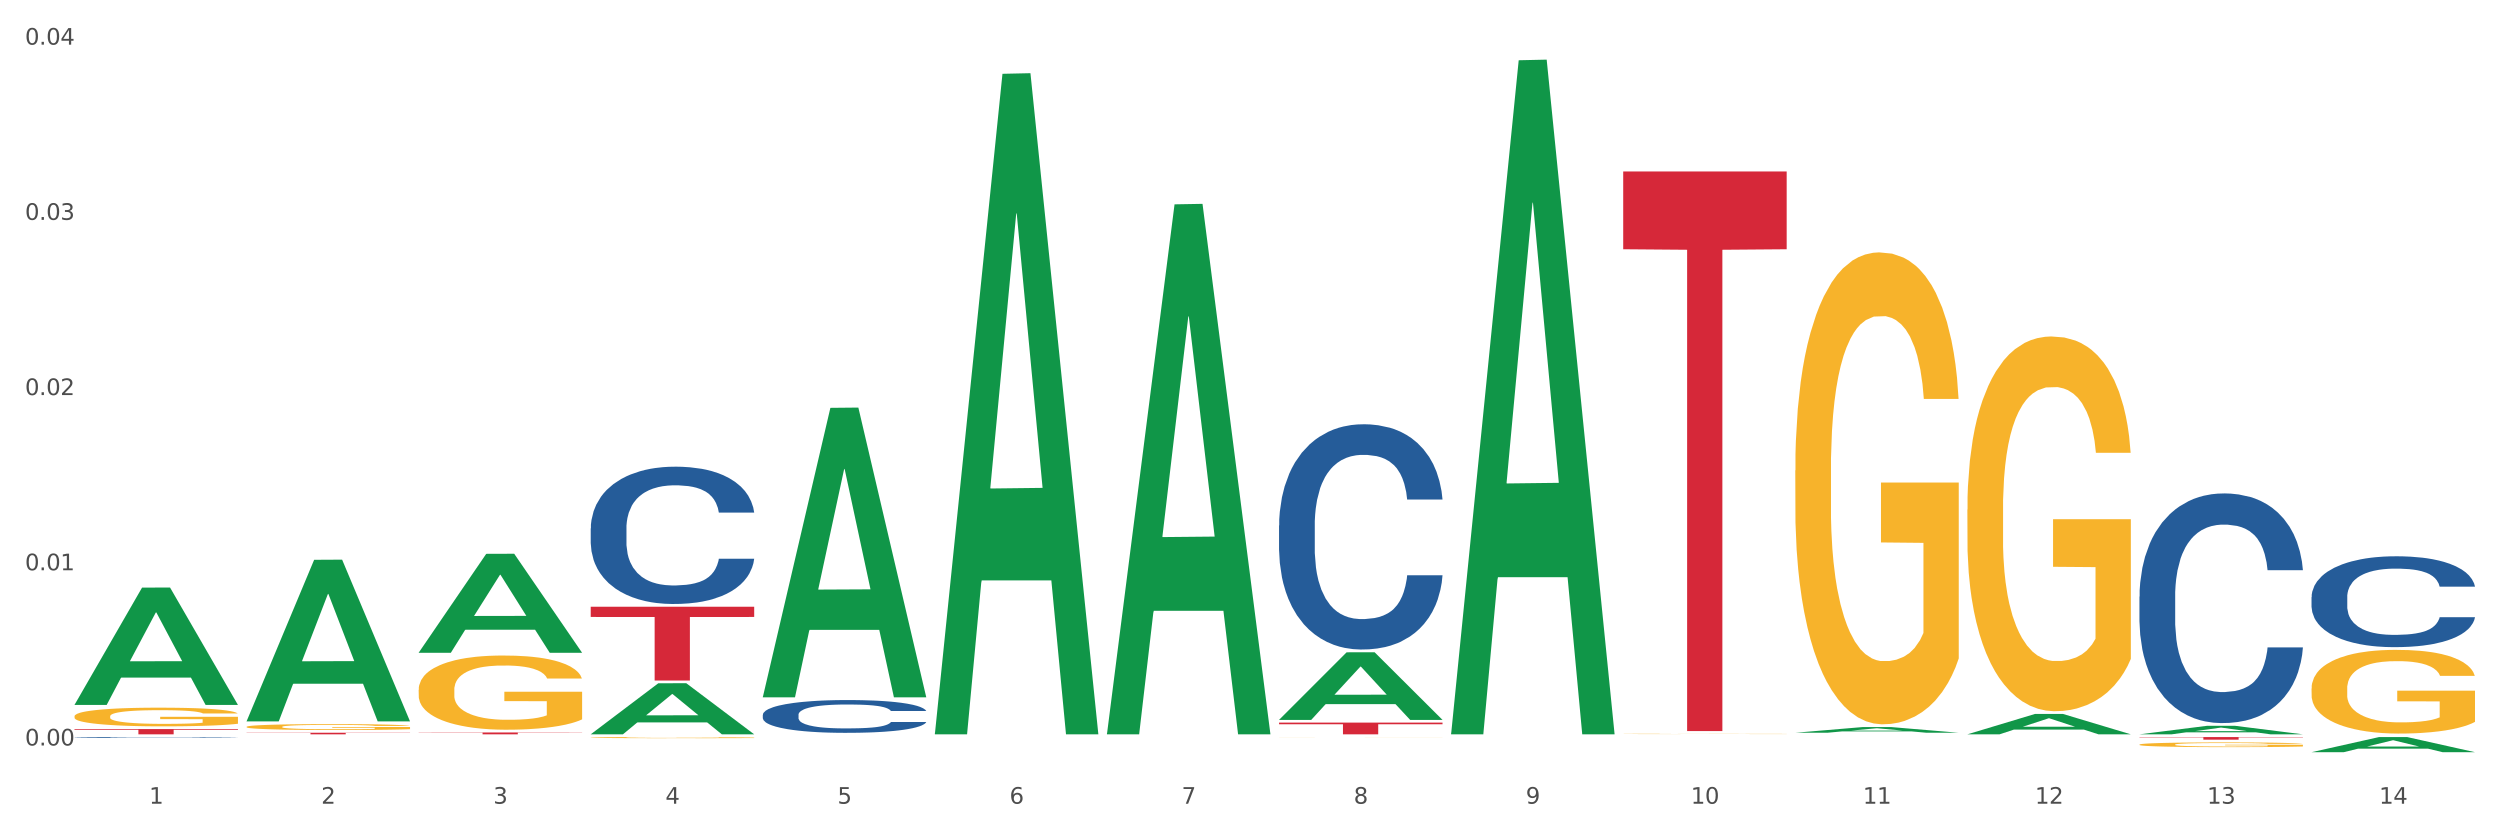 <?xml version="1.0" encoding="utf-8" standalone="no"?>
<!DOCTYPE svg PUBLIC "-//W3C//DTD SVG 1.1//EN"
  "http://www.w3.org/Graphics/SVG/1.1/DTD/svg11.dtd">
<svg xmlns:xlink="http://www.w3.org/1999/xlink" width="1080pt" height="360pt" viewBox="0 0 1080 360" xmlns="http://www.w3.org/2000/svg" version="1.1">
 <rect x="0" y="0" width="1080" height="360" fill="#333333" stroke="none"/>
 <defs>
  <style type="text/css">*{stroke-linejoin: round; stroke-linecap: butt}</style>
 </defs>
 <g id="figure_1">
  <g id="patch_1">
   <path d="M 0 360 
L 1080 360 
L 1080 0 
L 0 0 
z
" style="fill: #ffffff; stroke: #ffffff; stroke-linejoin: miter"/>
  </g>
  <g id="axes_1">
   <g id="matplotlib.axis_1">
    <g id="xtick_1">
     <g id="text_1">
      <!-- 1 -->
      <g style="fill: #4d4d4d" transform="translate(64.432 347.204) scale(0.096 -0.096)">
       <defs>
        <path id="DejaVuSans-31" d="M 794 531 
L 1825 531 
L 1825 4091 
L 703 3866 
L 703 4441 
L 1819 4666 
L 2450 4666 
L 2450 531 
L 3481 531 
L 3481 0 
L 794 0 
L 794 531 
z
" transform="scale(0.016)"/>
       </defs>
       <use xlink:href="#DejaVuSans-31"/>
      </g>
     </g>
    </g>
    <g id="xtick_2">
     <g id="text_2">
      <!-- 2 -->
      <g style="fill: #4d4d4d" transform="translate(138.771 347.204) scale(0.096 -0.096)">
       <defs>
        <path id="DejaVuSans-32" d="M 1228 531 
L 3431 531 
L 3431 0 
L 469 0 
L 469 531 
Q 828 903 1448 1529 
Q 2069 2156 2228 2338 
Q 2531 2678 2651 2914 
Q 2772 3150 2772 3378 
Q 2772 3750 2511 3984 
Q 2250 4219 1831 4219 
Q 1534 4219 1204 4116 
Q 875 4013 500 3803 
L 500 4441 
Q 881 4594 1212 4672 
Q 1544 4750 1819 4750 
Q 2544 4750 2975 4387 
Q 3406 4025 3406 3419 
Q 3406 3131 3298 2873 
Q 3191 2616 2906 2266 
Q 2828 2175 2409 1742 
Q 1991 1309 1228 531 
z
" transform="scale(0.016)"/>
       </defs>
       <use xlink:href="#DejaVuSans-32"/>
      </g>
     </g>
    </g>
    <g id="xtick_3">
     <g id="text_3">
      <!-- 3 -->
      <g style="fill: #4d4d4d" transform="translate(213.109 347.204) scale(0.096 -0.096)">
       <defs>
        <path id="DejaVuSans-33" d="M 2597 2516 
Q 3050 2419 3304 2112 
Q 3559 1806 3559 1356 
Q 3559 666 3084 287 
Q 2609 -91 1734 -91 
Q 1441 -91 1130 -33 
Q 819 25 488 141 
L 488 750 
Q 750 597 1062 519 
Q 1375 441 1716 441 
Q 2309 441 2620 675 
Q 2931 909 2931 1356 
Q 2931 1769 2642 2001 
Q 2353 2234 1838 2234 
L 1294 2234 
L 1294 2753 
L 1863 2753 
Q 2328 2753 2575 2939 
Q 2822 3125 2822 3475 
Q 2822 3834 2567 4026 
Q 2313 4219 1838 4219 
Q 1578 4219 1281 4162 
Q 984 4106 628 3988 
L 628 4550 
Q 988 4650 1302 4700 
Q 1616 4750 1894 4750 
Q 2613 4750 3031 4423 
Q 3450 4097 3450 3541 
Q 3450 3153 3228 2886 
Q 3006 2619 2597 2516 
z
" transform="scale(0.016)"/>
       </defs>
       <use xlink:href="#DejaVuSans-33"/>
      </g>
     </g>
    </g>
    <g id="xtick_4">
     <g id="text_4">
      <!-- 4 -->
      <g style="fill: #4d4d4d" transform="translate(287.448 347.204) scale(0.096 -0.096)">
       <defs>
        <path id="DejaVuSans-34" d="M 2419 4116 
L 825 1625 
L 2419 1625 
L 2419 4116 
z
M 2253 4666 
L 3047 4666 
L 3047 1625 
L 3713 1625 
L 3713 1100 
L 3047 1100 
L 3047 0 
L 2419 0 
L 2419 1100 
L 313 1100 
L 313 1709 
L 2253 4666 
z
" transform="scale(0.016)"/>
       </defs>
       <use xlink:href="#DejaVuSans-34"/>
      </g>
     </g>
    </g>
    <g id="xtick_5">
     <g id="text_5">
      <!-- 5 -->
      <g style="fill: #4d4d4d" transform="translate(361.787 347.204) scale(0.096 -0.096)">
       <defs>
        <path id="DejaVuSans-35" d="M 691 4666 
L 3169 4666 
L 3169 4134 
L 1269 4134 
L 1269 2991 
Q 1406 3038 1543 3061 
Q 1681 3084 1819 3084 
Q 2600 3084 3056 2656 
Q 3513 2228 3513 1497 
Q 3513 744 3044 326 
Q 2575 -91 1722 -91 
Q 1428 -91 1123 -41 
Q 819 9 494 109 
L 494 744 
Q 775 591 1075 516 
Q 1375 441 1709 441 
Q 2250 441 2565 725 
Q 2881 1009 2881 1497 
Q 2881 1984 2565 2268 
Q 2250 2553 1709 2553 
Q 1456 2553 1204 2497 
Q 953 2441 691 2322 
L 691 4666 
z
" transform="scale(0.016)"/>
       </defs>
       <use xlink:href="#DejaVuSans-35"/>
      </g>
     </g>
    </g>
    <g id="xtick_6">
     <g id="text_6">
      <!-- 6 -->
      <g style="fill: #4d4d4d" transform="translate(436.125 347.204) scale(0.096 -0.096)">
       <defs>
        <path id="DejaVuSans-36" d="M 2113 2584 
Q 1688 2584 1439 2293 
Q 1191 2003 1191 1497 
Q 1191 994 1439 701 
Q 1688 409 2113 409 
Q 2538 409 2786 701 
Q 3034 994 3034 1497 
Q 3034 2003 2786 2293 
Q 2538 2584 2113 2584 
z
M 3366 4563 
L 3366 3988 
Q 3128 4100 2886 4159 
Q 2644 4219 2406 4219 
Q 1781 4219 1451 3797 
Q 1122 3375 1075 2522 
Q 1259 2794 1537 2939 
Q 1816 3084 2150 3084 
Q 2853 3084 3261 2657 
Q 3669 2231 3669 1497 
Q 3669 778 3244 343 
Q 2819 -91 2113 -91 
Q 1303 -91 875 529 
Q 447 1150 447 2328 
Q 447 3434 972 4092 
Q 1497 4750 2381 4750 
Q 2619 4750 2861 4703 
Q 3103 4656 3366 4563 
z
" transform="scale(0.016)"/>
       </defs>
       <use xlink:href="#DejaVuSans-36"/>
      </g>
     </g>
    </g>
    <g id="xtick_7">
     <g id="text_7">
      <!-- 7 -->
      <g style="fill: #4d4d4d" transform="translate(510.464 347.204) scale(0.096 -0.096)">
       <defs>
        <path id="DejaVuSans-37" d="M 525 4666 
L 3525 4666 
L 3525 4397 
L 1831 0 
L 1172 0 
L 2766 4134 
L 525 4134 
L 525 4666 
z
" transform="scale(0.016)"/>
       </defs>
       <use xlink:href="#DejaVuSans-37"/>
      </g>
     </g>
    </g>
    <g id="xtick_8">
     <g id="text_8">
      <!-- 8 -->
      <g style="fill: #4d4d4d" transform="translate(584.803 347.204) scale(0.096 -0.096)">
       <defs>
        <path id="DejaVuSans-38" d="M 2034 2216 
Q 1584 2216 1326 1975 
Q 1069 1734 1069 1313 
Q 1069 891 1326 650 
Q 1584 409 2034 409 
Q 2484 409 2743 651 
Q 3003 894 3003 1313 
Q 3003 1734 2745 1975 
Q 2488 2216 2034 2216 
z
M 1403 2484 
Q 997 2584 770 2862 
Q 544 3141 544 3541 
Q 544 4100 942 4425 
Q 1341 4750 2034 4750 
Q 2731 4750 3128 4425 
Q 3525 4100 3525 3541 
Q 3525 3141 3298 2862 
Q 3072 2584 2669 2484 
Q 3125 2378 3379 2068 
Q 3634 1759 3634 1313 
Q 3634 634 3220 271 
Q 2806 -91 2034 -91 
Q 1263 -91 848 271 
Q 434 634 434 1313 
Q 434 1759 690 2068 
Q 947 2378 1403 2484 
z
M 1172 3481 
Q 1172 3119 1398 2916 
Q 1625 2713 2034 2713 
Q 2441 2713 2670 2916 
Q 2900 3119 2900 3481 
Q 2900 3844 2670 4047 
Q 2441 4250 2034 4250 
Q 1625 4250 1398 4047 
Q 1172 3844 1172 3481 
z
" transform="scale(0.016)"/>
       </defs>
       <use xlink:href="#DejaVuSans-38"/>
      </g>
     </g>
    </g>
    <g id="xtick_9">
     <g id="text_9">
      <!-- 9 -->
      <g style="fill: #4d4d4d" transform="translate(659.142 347.204) scale(0.096 -0.096)">
       <defs>
        <path id="DejaVuSans-39" d="M 703 97 
L 703 672 
Q 941 559 1184 500 
Q 1428 441 1663 441 
Q 2288 441 2617 861 
Q 2947 1281 2994 2138 
Q 2813 1869 2534 1725 
Q 2256 1581 1919 1581 
Q 1219 1581 811 2004 
Q 403 2428 403 3163 
Q 403 3881 828 4315 
Q 1253 4750 1959 4750 
Q 2769 4750 3195 4129 
Q 3622 3509 3622 2328 
Q 3622 1225 3098 567 
Q 2575 -91 1691 -91 
Q 1453 -91 1209 -44 
Q 966 3 703 97 
z
M 1959 2075 
Q 2384 2075 2632 2365 
Q 2881 2656 2881 3163 
Q 2881 3666 2632 3958 
Q 2384 4250 1959 4250 
Q 1534 4250 1286 3958 
Q 1038 3666 1038 3163 
Q 1038 2656 1286 2365 
Q 1534 2075 1959 2075 
z
" transform="scale(0.016)"/>
       </defs>
       <use xlink:href="#DejaVuSans-39"/>
      </g>
     </g>
    </g>
    <g id="xtick_10">
     <g id="text_10">
      <!-- 10 -->
      <g style="fill: #4d4d4d" transform="translate(730.426 347.204) scale(0.096 -0.096)">
       <defs>
        <path id="DejaVuSans-30" d="M 2034 4250 
Q 1547 4250 1301 3770 
Q 1056 3291 1056 2328 
Q 1056 1369 1301 889 
Q 1547 409 2034 409 
Q 2525 409 2770 889 
Q 3016 1369 3016 2328 
Q 3016 3291 2770 3770 
Q 2525 4250 2034 4250 
z
M 2034 4750 
Q 2819 4750 3233 4129 
Q 3647 3509 3647 2328 
Q 3647 1150 3233 529 
Q 2819 -91 2034 -91 
Q 1250 -91 836 529 
Q 422 1150 422 2328 
Q 422 3509 836 4129 
Q 1250 4750 2034 4750 
z
" transform="scale(0.016)"/>
       </defs>
       <use xlink:href="#DejaVuSans-31"/>
       <use xlink:href="#DejaVuSans-30" transform="translate(63.623 0)"/>
      </g>
     </g>
    </g>
    <g id="xtick_11">
     <g id="text_11">
      <!-- 11 -->
      <g style="fill: #4d4d4d" transform="translate(804.765 347.204) scale(0.096 -0.096)">
       <use xlink:href="#DejaVuSans-31"/>
       <use xlink:href="#DejaVuSans-31" transform="translate(63.623 0)"/>
      </g>
     </g>
    </g>
    <g id="xtick_12">
     <g id="text_12">
      <!-- 12 -->
      <g style="fill: #4d4d4d" transform="translate(879.104 347.204) scale(0.096 -0.096)">
       <use xlink:href="#DejaVuSans-31"/>
       <use xlink:href="#DejaVuSans-32" transform="translate(63.623 0)"/>
      </g>
     </g>
    </g>
    <g id="xtick_13">
     <g id="text_13">
      <!-- 13 -->
      <g style="fill: #4d4d4d" transform="translate(953.442 347.204) scale(0.096 -0.096)">
       <use xlink:href="#DejaVuSans-31"/>
       <use xlink:href="#DejaVuSans-33" transform="translate(63.623 0)"/>
      </g>
     </g>
    </g>
    <g id="xtick_14">
     <g id="text_14">
      <!-- 14 -->
      <g style="fill: #4d4d4d" transform="translate(1027.781 347.204) scale(0.096 -0.096)">
       <use xlink:href="#DejaVuSans-31"/>
       <use xlink:href="#DejaVuSans-34" transform="translate(63.623 0)"/>
      </g>
     </g>
    </g>
    <g id="xtick_15"/>
    <g id="xtick_16"/>
    <g id="xtick_17"/>
    <g id="xtick_18"/>
    <g id="xtick_19"/>
    <g id="xtick_20"/>
    <g id="xtick_21"/>
    <g id="xtick_22"/>
    <g id="xtick_23"/>
    <g id="xtick_24"/>
    <g id="xtick_25"/>
    <g id="xtick_26"/>
    <g id="xtick_27"/>
   </g>
   <g id="matplotlib.axis_2">
    <g id="ytick_1">
     <g id="text_15">
      <!-- 0.00 -->
      <g style="fill: #4d4d4d" transform="translate(10.8 322.049) scale(0.096 -0.096)">
       <defs>
        <path id="DejaVuSans-2e" d="M 684 794 
L 1344 794 
L 1344 0 
L 684 0 
L 684 794 
z
" transform="scale(0.016)"/>
       </defs>
       <use xlink:href="#DejaVuSans-30"/>
       <use xlink:href="#DejaVuSans-2e" transform="translate(63.623 0)"/>
       <use xlink:href="#DejaVuSans-30" transform="translate(95.41 0)"/>
       <use xlink:href="#DejaVuSans-30" transform="translate(159.033 0)"/>
      </g>
     </g>
    </g>
    <g id="ytick_2">
     <g id="text_16">
      <!-- 0.01 -->
      <g style="fill: #4d4d4d" transform="translate(10.8 246.359) scale(0.096 -0.096)">
       <use xlink:href="#DejaVuSans-30"/>
       <use xlink:href="#DejaVuSans-2e" transform="translate(63.623 0)"/>
       <use xlink:href="#DejaVuSans-30" transform="translate(95.41 0)"/>
       <use xlink:href="#DejaVuSans-31" transform="translate(159.033 0)"/>
      </g>
     </g>
    </g>
    <g id="ytick_3">
     <g id="text_17">
      <!-- 0.02 -->
      <g style="fill: #4d4d4d" transform="translate(10.8 170.669) scale(0.096 -0.096)">
       <use xlink:href="#DejaVuSans-30"/>
       <use xlink:href="#DejaVuSans-2e" transform="translate(63.623 0)"/>
       <use xlink:href="#DejaVuSans-30" transform="translate(95.41 0)"/>
       <use xlink:href="#DejaVuSans-32" transform="translate(159.033 0)"/>
      </g>
     </g>
    </g>
    <g id="ytick_4">
     <g id="text_18">
      <!-- 0.03 -->
      <g style="fill: #4d4d4d" transform="translate(10.8 94.979) scale(0.096 -0.096)">
       <use xlink:href="#DejaVuSans-30"/>
       <use xlink:href="#DejaVuSans-2e" transform="translate(63.623 0)"/>
       <use xlink:href="#DejaVuSans-30" transform="translate(95.41 0)"/>
       <use xlink:href="#DejaVuSans-33" transform="translate(159.033 0)"/>
      </g>
     </g>
    </g>
    <g id="ytick_5">
     <g id="text_19">
      <!-- 0.04 -->
      <g style="fill: #4d4d4d" transform="translate(10.8 19.289) scale(0.096 -0.096)">
       <use xlink:href="#DejaVuSans-30"/>
       <use xlink:href="#DejaVuSans-2e" transform="translate(63.623 0)"/>
       <use xlink:href="#DejaVuSans-30" transform="translate(95.41 0)"/>
       <use xlink:href="#DejaVuSans-34" transform="translate(159.033 0)"/>
      </g>
     </g>
    </g>
    <g id="ytick_6"/>
    <g id="ytick_7"/>
    <g id="ytick_8"/>
    <g id="ytick_9"/>
   </g>
   <g id="PolyCollection_1">
    <path d="M 32.175 304.446 
L 32.248 304.399 
L 61.37 253.851 
L 73.456 253.803 
L 102.797 304.542 
L 88.818 304.542 
L 82.484 292.727 
L 52.415 292.727 
L 52.197 292.917 
L 46.081 304.542 
L 32.175 304.542 
L 32.175 304.446 
L 56.201 285.676 
L 78.698 285.628 
L 67.559 264.618 
L 67.413 264.523 
L 67.267 264.666 
L 56.128 285.628 
L 56.201 285.676 
L 32.175 304.446 
z
" clip-path="url(#p16fe09a01c)" style="fill: #109648"/>
    <path d="M 701.223 74.083 
L 771.845 74.083 
L 771.845 107.675 
L 744.065 107.902 
L 744.065 315.813 
L 728.836 315.813 
L 728.836 107.902 
L 701.223 107.675 
L 701.223 74.31 
L 701.223 74.083 
z
" clip-path="url(#p16fe09a01c)" style="fill: #d62839"/>
    <path d="M 552.546 312.169 
L 623.168 312.169 
L 623.168 312.873 
L 595.388 312.877 
L 595.388 317.232 
L 580.159 317.232 
L 580.159 312.877 
L 552.546 312.873 
L 552.546 312.174 
L 552.546 312.169 
z
" clip-path="url(#p16fe09a01c)" style="fill: #d62839"/>
    <path d="M 255.191 262.096 
L 325.813 262.096 
L 325.813 266.527 
L 298.033 266.557 
L 298.033 293.976 
L 282.804 293.976 
L 282.804 266.557 
L 255.191 266.527 
L 255.191 262.126 
L 255.191 262.096 
z
" clip-path="url(#p16fe09a01c)" style="fill: #d62839"/>
    <path d="M 180.852 316.412 
L 251.474 316.412 
L 251.474 316.526 
L 223.694 316.527 
L 223.694 317.232 
L 208.465 317.232 
L 208.465 316.527 
L 180.852 316.526 
L 180.852 316.413 
L 180.852 316.412 
z
" clip-path="url(#p16fe09a01c)" style="fill: #d62839"/>
    <path d="M 106.514 316.536 
L 177.135 316.536 
L 177.135 316.633 
L 149.355 316.634 
L 149.355 317.232 
L 134.126 317.232 
L 134.126 316.634 
L 106.514 316.633 
L 106.514 316.537 
L 106.514 316.536 
z
" clip-path="url(#p16fe09a01c)" style="fill: #d62839"/>
    <path d="M 32.175 314.959 
L 102.797 314.959 
L 102.797 315.275 
L 75.017 315.277 
L 75.017 317.232 
L 59.788 317.232 
L 59.788 315.277 
L 32.175 315.275 
L 32.175 314.961 
L 32.175 314.959 
z
" clip-path="url(#p16fe09a01c)" style="fill: #d62839"/>
    <path d="M 32.175 318.593 
L 32.258 318.593 
L 32.258 318.582 
L 32.509 318.567 
L 33.427 318.54 
L 34.596 318.519 
L 36.599 318.495 
L 37.684 318.485 
L 39.104 318.474 
L 42.025 318.456 
L 45.364 318.44 
L 47.702 318.432 
L 49.455 318.426 
L 53.378 318.417 
L 55.632 318.412 
L 57.969 318.409 
L 59.973 318.406 
L 63.312 318.404 
L 65.983 318.403 
L 69.072 318.402 
L 71.66 318.403 
L 75.082 318.404 
L 80.091 318.409 
L 82.011 318.411 
L 84.599 318.416 
L 87.27 318.422 
L 89.44 318.429 
L 91.945 318.437 
L 94.533 318.449 
L 97.037 318.464 
L 98.79 318.477 
L 100.209 318.492 
L 101.461 318.509 
L 102.379 318.528 
L 102.797 318.544 
L 87.52 318.544 
L 87.103 318.53 
L 86.268 318.514 
L 85.434 318.504 
L 84.515 318.495 
L 83.096 318.486 
L 81.844 318.479 
L 79.757 318.472 
L 77.837 318.467 
L 76.251 318.465 
L 74.331 318.462 
L 70.241 318.46 
L 67.319 318.46 
L 65.482 318.461 
L 63.229 318.463 
L 61.309 318.465 
L 59.055 318.47 
L 57.302 318.475 
L 55.549 318.482 
L 54.547 318.486 
L 53.044 318.495 
L 52.043 318.502 
L 50.707 318.514 
L 49.956 318.522 
L 48.62 318.545 
L 48.036 318.561 
L 47.785 318.572 
L 47.618 318.585 
L 47.618 318.645 
L 48.119 318.672 
L 48.537 318.684 
L 49.204 318.697 
L 50.457 318.714 
L 52.293 318.731 
L 54.213 318.743 
L 55.799 318.75 
L 57.302 318.756 
L 58.804 318.76 
L 60.641 318.764 
L 62.143 318.766 
L 64.397 318.769 
L 67.069 318.77 
L 69.155 318.77 
L 73.413 318.768 
L 75.333 318.766 
L 77.169 318.763 
L 79.173 318.759 
L 80.759 318.754 
L 81.677 318.751 
L 83.18 318.743 
L 84.348 318.736 
L 85.35 318.727 
L 86.018 318.719 
L 86.769 318.707 
L 87.353 318.694 
L 87.52 318.687 
L 102.797 318.687 
L 102.463 318.701 
L 101.879 318.715 
L 100.71 318.733 
L 99.792 318.743 
L 98.372 318.756 
L 96.87 318.767 
L 94.783 318.779 
L 92.863 318.788 
L 90.86 318.796 
L 88.689 318.803 
L 84.766 318.812 
L 83.347 318.815 
L 80.341 318.82 
L 78.004 318.823 
L 74.581 318.825 
L 71.075 318.827 
L 67.402 318.827 
L 64.147 318.826 
L 60.557 318.824 
L 58.303 318.822 
L 55.799 318.818 
L 52.877 318.813 
L 50.123 318.806 
L 47.535 318.798 
L 45.114 318.79 
L 42.86 318.779 
L 39.938 318.763 
L 37.768 318.746 
L 36.182 318.731 
L 35.097 318.718 
L 34.011 318.702 
L 33.427 318.691 
L 32.509 318.664 
L 32.175 318.639 
L 32.175 318.593 
z
" clip-path="url(#p16fe09a01c)" style="fill: #255c99"/>
    <path d="M 255.191 228.258 
L 255.275 228.203 
L 255.275 226.686 
L 255.525 224.628 
L 256.443 220.835 
L 257.612 217.964 
L 259.615 214.605 
L 260.701 213.197 
L 262.12 211.625 
L 265.041 209.079 
L 268.381 206.912 
L 270.718 205.72 
L 272.471 204.962 
L 276.394 203.607 
L 278.648 203.011 
L 280.986 202.524 
L 282.989 202.199 
L 286.328 201.82 
L 288.999 201.657 
L 292.088 201.603 
L 294.676 201.657 
L 298.098 201.874 
L 303.107 202.524 
L 305.027 202.903 
L 307.615 203.553 
L 310.286 204.42 
L 312.457 205.287 
L 314.961 206.533 
L 317.549 208.158 
L 320.053 210.217 
L 321.806 212.113 
L 323.225 214.118 
L 324.477 216.555 
L 325.396 219.21 
L 325.813 221.431 
L 310.537 221.431 
L 310.119 219.427 
L 309.284 217.26 
L 308.45 215.797 
L 307.531 214.605 
L 306.112 213.251 
L 304.86 212.384 
L 302.773 211.355 
L 300.853 210.704 
L 299.267 210.325 
L 297.347 210 
L 293.257 209.675 
L 290.335 209.675 
L 288.499 209.783 
L 286.245 210.054 
L 284.325 210.434 
L 282.071 211.084 
L 280.318 211.788 
L 278.565 212.709 
L 277.563 213.359 
L 276.06 214.551 
L 275.059 215.526 
L 273.723 217.206 
L 272.972 218.397 
L 271.636 221.486 
L 271.052 223.761 
L 270.801 225.332 
L 270.634 227.066 
L 270.634 235.517 
L 271.135 239.31 
L 271.553 240.935 
L 272.22 242.777 
L 273.473 245.161 
L 275.309 247.49 
L 277.229 249.17 
L 278.815 250.199 
L 280.318 250.957 
L 281.82 251.553 
L 283.657 252.095 
L 285.159 252.42 
L 287.413 252.745 
L 290.085 252.908 
L 292.172 252.908 
L 296.429 252.637 
L 298.349 252.366 
L 300.185 251.987 
L 302.189 251.391 
L 303.775 250.741 
L 304.693 250.253 
L 306.196 249.224 
L 307.364 248.14 
L 308.366 246.894 
L 309.034 245.811 
L 309.785 244.185 
L 310.37 242.343 
L 310.537 241.368 
L 325.813 241.368 
L 325.479 243.319 
L 324.895 245.215 
L 323.726 247.761 
L 322.808 249.224 
L 321.389 251.012 
L 319.886 252.529 
L 317.799 254.208 
L 315.879 255.454 
L 313.876 256.538 
L 311.705 257.513 
L 307.782 258.867 
L 306.363 259.246 
L 303.358 259.897 
L 301.02 260.276 
L 297.598 260.655 
L 294.092 260.872 
L 290.419 260.926 
L 287.163 260.818 
L 283.573 260.492 
L 281.32 260.167 
L 278.815 259.68 
L 275.893 258.921 
L 273.139 258 
L 270.551 256.917 
L 268.13 255.671 
L 265.876 254.262 
L 262.955 251.933 
L 260.784 249.657 
L 259.198 247.544 
L 258.113 245.756 
L 257.028 243.481 
L 256.443 241.91 
L 255.525 238.118 
L 255.191 234.596 
L 255.191 228.258 
z
" clip-path="url(#p16fe09a01c)" style="fill: #255c99"/>
    <path d="M 329.53 308.787 
L 329.613 308.774 
L 329.613 308.412 
L 329.864 307.92 
L 330.782 307.014 
L 331.951 306.329 
L 333.954 305.526 
L 335.039 305.19 
L 336.458 304.815 
L 339.38 304.207 
L 342.719 303.689 
L 345.057 303.405 
L 346.81 303.223 
L 350.733 302.9 
L 352.987 302.758 
L 355.324 302.641 
L 357.328 302.564 
L 360.667 302.473 
L 363.338 302.434 
L 366.427 302.421 
L 369.015 302.434 
L 372.437 302.486 
L 377.446 302.641 
L 379.366 302.732 
L 381.954 302.887 
L 384.625 303.094 
L 386.795 303.301 
L 389.3 303.599 
L 391.887 303.987 
L 394.392 304.478 
L 396.145 304.931 
L 397.564 305.41 
L 398.816 305.992 
L 399.734 306.626 
L 400.152 307.157 
L 384.875 307.157 
L 384.458 306.678 
L 383.623 306.16 
L 382.788 305.811 
L 381.87 305.526 
L 380.451 305.203 
L 379.199 304.996 
L 377.112 304.75 
L 375.192 304.595 
L 373.606 304.504 
L 371.686 304.427 
L 367.595 304.349 
L 364.674 304.349 
L 362.837 304.375 
L 360.583 304.44 
L 358.663 304.53 
L 356.41 304.685 
L 354.656 304.854 
L 352.903 305.074 
L 351.902 305.229 
L 350.399 305.513 
L 349.397 305.746 
L 348.062 306.147 
L 347.31 306.432 
L 345.975 307.169 
L 345.391 307.713 
L 345.14 308.088 
L 344.973 308.502 
L 344.973 310.52 
L 345.474 311.426 
L 345.891 311.814 
L 346.559 312.254 
L 347.811 312.823 
L 349.648 313.38 
L 351.568 313.781 
L 353.154 314.026 
L 354.656 314.208 
L 356.159 314.35 
L 357.996 314.479 
L 359.498 314.557 
L 361.752 314.635 
L 364.423 314.673 
L 366.51 314.673 
L 370.768 314.609 
L 372.688 314.544 
L 374.524 314.453 
L 376.528 314.311 
L 378.114 314.156 
L 379.032 314.039 
L 380.534 313.794 
L 381.703 313.535 
L 382.705 313.237 
L 383.373 312.979 
L 384.124 312.59 
L 384.708 312.151 
L 384.875 311.918 
L 400.152 311.918 
L 399.818 312.383 
L 399.233 312.836 
L 398.065 313.444 
L 397.146 313.794 
L 395.727 314.221 
L 394.225 314.583 
L 392.138 314.984 
L 390.218 315.281 
L 388.214 315.54 
L 386.044 315.773 
L 382.121 316.097 
L 380.701 316.187 
L 377.696 316.342 
L 375.359 316.433 
L 371.936 316.523 
L 368.43 316.575 
L 364.757 316.588 
L 361.502 316.562 
L 357.912 316.485 
L 355.658 316.407 
L 353.154 316.291 
L 350.232 316.109 
L 347.477 315.89 
L 344.89 315.631 
L 342.469 315.333 
L 340.215 314.997 
L 337.293 314.44 
L 335.123 313.897 
L 333.537 313.393 
L 332.452 312.966 
L 331.366 312.422 
L 330.782 312.047 
L 329.864 311.141 
L 329.53 310.3 
L 329.53 308.787 
z
" clip-path="url(#p16fe09a01c)" style="fill: #255c99"/>
    <path d="M 924.24 318.402 
L 994.861 318.402 
L 994.861 318.562 
L 967.081 318.563 
L 967.081 319.55 
L 951.852 319.55 
L 951.852 318.563 
L 924.24 318.562 
L 924.24 318.403 
L 924.24 318.402 
z
" clip-path="url(#p16fe09a01c)" style="fill: #d62839"/>
    <path d="M 552.546 227.004 
L 552.629 226.915 
L 552.629 224.426 
L 552.88 221.049 
L 553.798 214.827 
L 554.967 210.117 
L 556.97 204.606 
L 558.055 202.296 
L 559.475 199.718 
L 562.396 195.541 
L 565.735 191.986 
L 568.073 190.03 
L 569.826 188.786 
L 573.749 186.564 
L 576.003 185.586 
L 578.34 184.787 
L 580.344 184.253 
L 583.683 183.631 
L 586.354 183.364 
L 589.443 183.276 
L 592.031 183.364 
L 595.453 183.72 
L 600.462 184.787 
L 602.382 185.409 
L 604.97 186.475 
L 607.641 187.897 
L 609.811 189.319 
L 612.316 191.364 
L 614.903 194.03 
L 617.408 197.407 
L 619.161 200.518 
L 620.58 203.807 
L 621.832 207.806 
L 622.75 212.161 
L 623.168 215.805 
L 607.891 215.805 
L 607.474 212.517 
L 606.639 208.962 
L 605.804 206.562 
L 604.886 204.606 
L 603.467 202.384 
L 602.215 200.962 
L 600.128 199.274 
L 598.208 198.207 
L 596.622 197.585 
L 594.702 197.052 
L 590.612 196.519 
L 587.69 196.519 
L 585.853 196.696 
L 583.6 197.141 
L 581.68 197.763 
L 579.426 198.829 
L 577.673 199.985 
L 575.92 201.496 
L 574.918 202.562 
L 573.415 204.518 
L 572.414 206.117 
L 571.078 208.873 
L 570.327 210.828 
L 568.991 215.894 
L 568.407 219.627 
L 568.156 222.204 
L 567.989 225.049 
L 567.989 238.914 
L 568.49 245.135 
L 568.908 247.801 
L 569.575 250.823 
L 570.827 254.734 
L 572.664 258.556 
L 574.584 261.311 
L 576.17 263 
L 577.673 264.244 
L 579.175 265.222 
L 581.012 266.11 
L 582.514 266.644 
L 584.768 267.177 
L 587.439 267.444 
L 589.526 267.444 
L 593.784 266.999 
L 595.704 266.555 
L 597.54 265.933 
L 599.544 264.955 
L 601.13 263.888 
L 602.048 263.089 
L 603.551 261.4 
L 604.719 259.622 
L 605.721 257.578 
L 606.389 255.801 
L 607.14 253.134 
L 607.724 250.112 
L 607.891 248.512 
L 623.168 248.512 
L 622.834 251.712 
L 622.249 254.823 
L 621.081 259 
L 620.163 261.4 
L 618.743 264.333 
L 617.241 266.821 
L 615.154 269.577 
L 613.234 271.621 
L 611.23 273.398 
L 609.06 274.998 
L 605.137 277.22 
L 603.718 277.842 
L 600.712 278.909 
L 598.375 279.531 
L 594.952 280.153 
L 591.446 280.509 
L 587.773 280.598 
L 584.518 280.42 
L 580.928 279.887 
L 578.674 279.353 
L 576.17 278.553 
L 573.248 277.309 
L 570.494 275.798 
L 567.906 274.021 
L 565.485 271.976 
L 563.231 269.666 
L 560.309 265.844 
L 558.139 262.111 
L 556.553 258.645 
L 555.468 255.712 
L 554.382 251.979 
L 553.798 249.401 
L 552.88 243.18 
L 552.546 237.403 
L 552.546 227.004 
z
" clip-path="url(#p16fe09a01c)" style="fill: #255c99"/>
    <path d="M 998.578 257.951 
L 998.662 257.915 
L 998.662 256.911 
L 998.912 255.549 
L 999.83 253.039 
L 1000.999 251.138 
L 1003.003 248.915 
L 1004.088 247.983 
L 1005.507 246.943 
L 1008.429 245.258 
L 1011.768 243.824 
L 1014.105 243.035 
L 1015.858 242.533 
L 1019.781 241.637 
L 1022.035 241.242 
L 1024.373 240.92 
L 1026.376 240.705 
L 1029.715 240.454 
L 1032.387 240.346 
L 1035.475 240.31 
L 1038.063 240.346 
L 1041.486 240.49 
L 1046.494 240.92 
L 1048.414 241.171 
L 1051.002 241.601 
L 1053.673 242.175 
L 1055.844 242.748 
L 1058.348 243.573 
L 1060.936 244.649 
L 1063.44 246.011 
L 1065.193 247.266 
L 1066.612 248.593 
L 1067.864 250.206 
L 1068.783 251.963 
L 1069.2 253.433 
L 1053.924 253.433 
L 1053.506 252.106 
L 1052.671 250.672 
L 1051.837 249.704 
L 1050.918 248.915 
L 1049.499 248.019 
L 1048.247 247.445 
L 1046.16 246.764 
L 1044.24 246.334 
L 1042.654 246.083 
L 1040.734 245.868 
L 1036.644 245.653 
L 1033.722 245.653 
L 1031.886 245.724 
L 1029.632 245.904 
L 1027.712 246.155 
L 1025.458 246.585 
L 1023.705 247.051 
L 1021.952 247.66 
L 1020.95 248.091 
L 1019.448 248.88 
L 1018.446 249.525 
L 1017.11 250.636 
L 1016.359 251.425 
L 1015.023 253.469 
L 1014.439 254.975 
L 1014.188 256.015 
L 1014.022 257.162 
L 1014.022 262.755 
L 1014.522 265.265 
L 1014.94 266.341 
L 1015.608 267.56 
L 1016.86 269.137 
L 1018.696 270.679 
L 1020.616 271.791 
L 1022.202 272.472 
L 1023.705 272.974 
L 1025.207 273.368 
L 1027.044 273.727 
L 1028.547 273.942 
L 1030.8 274.157 
L 1033.472 274.265 
L 1035.559 274.265 
L 1039.816 274.085 
L 1041.736 273.906 
L 1043.572 273.655 
L 1045.576 273.261 
L 1047.162 272.83 
L 1048.08 272.508 
L 1049.583 271.827 
L 1050.752 271.109 
L 1051.753 270.285 
L 1052.421 269.568 
L 1053.172 268.492 
L 1053.757 267.273 
L 1053.924 266.628 
L 1069.2 266.628 
L 1068.866 267.918 
L 1068.282 269.173 
L 1067.113 270.858 
L 1066.195 271.827 
L 1064.776 273.01 
L 1063.273 274.014 
L 1061.186 275.125 
L 1059.266 275.95 
L 1057.263 276.667 
L 1055.092 277.312 
L 1051.169 278.209 
L 1049.75 278.46 
L 1046.745 278.89 
L 1044.407 279.141 
L 1040.985 279.392 
L 1037.479 279.535 
L 1033.806 279.571 
L 1030.55 279.499 
L 1026.96 279.284 
L 1024.707 279.069 
L 1022.202 278.747 
L 1019.281 278.245 
L 1016.526 277.635 
L 1013.938 276.918 
L 1011.517 276.093 
L 1009.263 275.161 
L 1006.342 273.619 
L 1004.171 272.113 
L 1002.585 270.715 
L 1001.5 269.532 
L 1000.415 268.026 
L 999.83 266.986 
L 998.912 264.476 
L 998.578 262.146 
L 998.578 257.951 
z
" clip-path="url(#p16fe09a01c)" style="fill: #255c99"/>
    <path d="M 998.578 297.452 
L 998.662 297.419 
L 998.662 296.231 
L 998.828 295.207 
L 999.662 292.73 
L 1000.913 290.682 
L 1001.83 289.592 
L 1002.747 288.701 
L 1003.831 287.809 
L 1005.165 286.884 
L 1007.583 285.53 
L 1009.084 284.837 
L 1010.918 284.11 
L 1014.253 283.054 
L 1016.671 282.459 
L 1019.173 281.964 
L 1023.258 281.369 
L 1025.926 281.105 
L 1028.761 280.907 
L 1032.18 280.775 
L 1034.765 280.742 
L 1040.434 280.841 
L 1045.27 281.138 
L 1047.605 281.369 
L 1050.607 281.766 
L 1052.191 282.03 
L 1054.775 282.558 
L 1057.444 283.252 
L 1059.278 283.846 
L 1062.029 284.969 
L 1064.114 286.092 
L 1066.032 287.479 
L 1067.032 288.437 
L 1067.783 289.328 
L 1068.45 290.352 
L 1069.117 291.97 
L 1054.108 291.97 
L 1053.525 290.814 
L 1052.608 289.725 
L 1051.274 288.668 
L 1050.106 288.007 
L 1048.105 287.182 
L 1046.271 286.653 
L 1044.353 286.257 
L 1042.019 285.927 
L 1040.184 285.762 
L 1037.599 285.629 
L 1032.513 285.662 
L 1029.095 285.927 
L 1026.76 286.257 
L 1025.259 286.554 
L 1023.925 286.884 
L 1022.425 287.347 
L 1020.674 288.04 
L 1019.423 288.668 
L 1018.172 289.46 
L 1017.172 290.253 
L 1016.255 291.178 
L 1015.504 292.168 
L 1014.92 293.192 
L 1014.42 294.447 
L 1014.003 296.528 
L 1014.003 301.052 
L 1014.17 302.076 
L 1014.587 303.43 
L 1015.087 304.454 
L 1015.921 305.676 
L 1016.671 306.501 
L 1018.089 307.69 
L 1019.673 308.681 
L 1020.924 309.308 
L 1022.174 309.837 
L 1024.342 310.563 
L 1026.76 311.158 
L 1028.845 311.521 
L 1031.68 311.851 
L 1033.597 311.983 
L 1035.265 312.05 
L 1039.35 312.05 
L 1042.269 311.95 
L 1045.52 311.719 
L 1048.022 311.422 
L 1050.106 311.059 
L 1052.441 310.464 
L 1053.942 309.903 
L 1053.942 303.001 
L 1035.598 302.968 
L 1035.598 298.377 
L 1069.2 298.377 
L 1069.2 311.851 
L 1067.783 312.545 
L 1066.198 313.172 
L 1064.531 313.734 
L 1062.029 314.427 
L 1059.028 315.088 
L 1056.36 315.55 
L 1053.525 315.947 
L 1050.19 316.31 
L 1045.854 316.64 
L 1043.186 316.772 
L 1039.851 316.871 
L 1035.932 316.904 
L 1032.513 316.838 
L 1029.178 316.673 
L 1025.676 316.376 
L 1022.258 315.947 
L 1019.673 315.517 
L 1017.088 314.989 
L 1014.337 314.295 
L 1012.169 313.635 
L 1010.501 313.04 
L 1008.667 312.281 
L 1006.666 311.29 
L 1005.165 310.398 
L 1003.831 309.474 
L 1002.414 308.285 
L 1001.413 307.261 
L 1000.413 305.973 
L 999.829 305.015 
L 999.162 303.529 
L 998.662 301.448 
L 998.578 297.452 
z
" clip-path="url(#p16fe09a01c)" style="fill: #f7b32b"/>
    <path d="M 924.24 321.665 
L 924.323 321.663 
L 924.323 321.596 
L 924.49 321.538 
L 925.323 321.398 
L 926.574 321.282 
L 927.491 321.221 
L 928.408 321.17 
L 929.492 321.12 
L 930.826 321.068 
L 933.244 320.991 
L 934.745 320.952 
L 936.58 320.911 
L 939.915 320.851 
L 942.333 320.818 
L 944.834 320.79 
L 948.92 320.756 
L 951.588 320.741 
L 954.423 320.73 
L 957.841 320.723 
L 960.426 320.721 
L 966.096 320.726 
L 970.932 320.743 
L 973.266 320.756 
L 976.268 320.779 
L 977.852 320.793 
L 980.437 320.823 
L 983.105 320.862 
L 984.939 320.896 
L 987.691 320.96 
L 989.775 321.023 
L 991.693 321.101 
L 992.693 321.155 
L 993.444 321.206 
L 994.111 321.264 
L 994.778 321.355 
L 979.77 321.355 
L 979.186 321.29 
L 978.269 321.228 
L 976.935 321.169 
L 975.768 321.131 
L 973.766 321.085 
L 971.932 321.055 
L 970.014 321.032 
L 967.68 321.014 
L 965.845 321.004 
L 963.261 320.997 
L 958.175 320.999 
L 954.756 321.014 
L 952.422 321.032 
L 950.921 321.049 
L 949.587 321.068 
L 948.086 321.094 
L 946.335 321.133 
L 945.084 321.169 
L 943.834 321.213 
L 942.833 321.258 
L 941.916 321.31 
L 941.165 321.366 
L 940.582 321.424 
L 940.081 321.495 
L 939.665 321.613 
L 939.665 321.868 
L 939.831 321.926 
L 940.248 322.003 
L 940.749 322.06 
L 941.582 322.13 
L 942.333 322.176 
L 943.75 322.243 
L 945.334 322.299 
L 946.585 322.335 
L 947.836 322.365 
L 950.004 322.406 
L 952.422 322.439 
L 954.506 322.46 
L 957.341 322.478 
L 959.259 322.486 
L 960.926 322.49 
L 965.012 322.49 
L 967.93 322.484 
L 971.182 322.471 
L 973.683 322.454 
L 975.768 322.434 
L 978.102 322.4 
L 979.603 322.368 
L 979.603 321.978 
L 961.26 321.976 
L 961.26 321.717 
L 994.861 321.717 
L 994.861 322.478 
L 993.444 322.518 
L 991.86 322.553 
L 990.192 322.585 
L 987.691 322.624 
L 984.689 322.661 
L 982.021 322.687 
L 979.186 322.71 
L 975.851 322.73 
L 971.515 322.749 
L 968.847 322.756 
L 965.512 322.762 
L 961.593 322.764 
L 958.175 322.76 
L 954.84 322.751 
L 951.338 322.734 
L 947.919 322.71 
L 945.334 322.686 
L 942.75 322.656 
L 939.998 322.617 
L 937.83 322.579 
L 936.163 322.546 
L 934.328 322.503 
L 932.327 322.447 
L 930.826 322.396 
L 929.492 322.344 
L 928.075 322.277 
L 927.074 322.219 
L 926.074 322.146 
L 925.49 322.092 
L 924.823 322.008 
L 924.323 321.891 
L 924.24 321.665 
z
" clip-path="url(#p16fe09a01c)" style="fill: #f7b32b"/>
    <path d="M 849.901 220.163 
L 849.984 220.015 
L 849.984 214.692 
L 850.151 210.108 
L 850.985 199.019 
L 852.235 189.852 
L 853.153 184.972 
L 854.07 180.98 
L 855.154 176.988 
L 856.488 172.848 
L 858.906 166.786 
L 860.407 163.68 
L 862.241 160.428 
L 865.576 155.696 
L 867.994 153.035 
L 870.495 150.817 
L 874.581 148.155 
L 877.249 146.972 
L 880.084 146.085 
L 883.502 145.494 
L 886.087 145.346 
L 891.757 145.79 
L 896.593 147.12 
L 898.927 148.155 
L 901.929 149.93 
L 903.513 151.112 
L 906.098 153.478 
L 908.766 156.583 
L 910.601 159.245 
L 913.352 164.272 
L 915.436 169.299 
L 917.354 175.509 
L 918.355 179.797 
L 919.105 183.789 
L 919.772 188.373 
L 920.439 195.618 
L 905.431 195.618 
L 904.847 190.443 
L 903.93 185.564 
L 902.596 180.832 
L 901.429 177.875 
L 899.428 174.178 
L 897.593 171.813 
L 895.676 170.038 
L 893.341 168.56 
L 891.507 167.821 
L 888.922 167.229 
L 883.836 167.377 
L 880.417 168.56 
L 878.083 170.038 
L 876.582 171.369 
L 875.248 172.848 
L 873.747 174.918 
L 871.996 178.023 
L 870.745 180.832 
L 869.495 184.381 
L 868.494 187.929 
L 867.577 192.069 
L 866.827 196.505 
L 866.243 201.089 
L 865.743 206.707 
L 865.326 216.023 
L 865.326 236.279 
L 865.493 240.863 
L 865.91 246.925 
L 866.41 251.509 
L 867.244 256.979 
L 867.994 260.676 
L 869.411 265.999 
L 870.996 270.435 
L 872.246 273.244 
L 873.497 275.61 
L 875.665 278.863 
L 878.083 281.524 
L 880.167 283.151 
L 883.002 284.629 
L 884.92 285.221 
L 886.587 285.516 
L 890.673 285.516 
L 893.591 285.073 
L 896.843 284.038 
L 899.344 282.707 
L 901.429 281.08 
L 903.763 278.419 
L 905.264 275.905 
L 905.264 245.003 
L 886.921 244.855 
L 886.921 224.303 
L 920.523 224.303 
L 920.523 284.629 
L 919.105 287.734 
L 917.521 290.543 
L 915.853 293.057 
L 913.352 296.162 
L 910.35 299.119 
L 907.682 301.189 
L 904.847 302.964 
L 901.512 304.59 
L 897.177 306.069 
L 894.508 306.66 
L 891.173 307.104 
L 887.254 307.252 
L 883.836 306.956 
L 880.501 306.217 
L 876.999 304.886 
L 873.58 302.964 
L 870.996 301.041 
L 868.411 298.676 
L 865.659 295.571 
L 863.492 292.613 
L 861.824 289.952 
L 859.99 286.551 
L 857.989 282.116 
L 856.488 278.123 
L 855.154 273.983 
L 853.736 268.66 
L 852.736 264.077 
L 851.735 258.31 
L 851.151 254.022 
L 850.484 247.369 
L 849.984 238.054 
L 849.901 220.163 
z
" clip-path="url(#p16fe09a01c)" style="fill: #f7b32b"/>
    <path d="M 775.562 203.238 
L 775.645 203.052 
L 775.645 196.348 
L 775.812 190.576 
L 776.646 176.611 
L 777.897 165.066 
L 778.814 158.921 
L 779.731 153.894 
L 780.815 148.867 
L 782.149 143.653 
L 784.567 136.019 
L 786.068 132.108 
L 787.902 128.012 
L 791.237 122.053 
L 793.655 118.702 
L 796.157 115.909 
L 800.242 112.557 
L 802.91 111.067 
L 805.745 109.95 
L 809.164 109.205 
L 811.748 109.019 
L 817.418 109.578 
L 822.254 111.254 
L 824.589 112.557 
L 827.59 114.791 
L 829.175 116.281 
L 831.759 119.26 
L 834.427 123.171 
L 836.262 126.522 
L 839.013 132.853 
L 841.098 139.184 
L 843.015 147.005 
L 844.016 152.404 
L 844.766 157.432 
L 845.433 163.204 
L 846.1 172.328 
L 831.092 172.328 
L 830.509 165.811 
L 829.592 159.666 
L 828.257 153.708 
L 827.09 149.984 
L 825.089 145.329 
L 823.255 142.349 
L 821.337 140.115 
L 819.002 138.253 
L 817.168 137.322 
L 814.583 136.577 
L 809.497 136.763 
L 806.079 138.253 
L 803.744 140.115 
L 802.243 141.791 
L 800.909 143.653 
L 799.408 146.26 
L 797.657 150.17 
L 796.407 153.708 
L 795.156 158.177 
L 794.156 162.646 
L 793.238 167.859 
L 792.488 173.445 
L 791.904 179.218 
L 791.404 186.293 
L 790.987 198.024 
L 790.987 223.534 
L 791.154 229.306 
L 791.571 236.94 
L 792.071 242.713 
L 792.905 249.602 
L 793.655 254.257 
L 795.073 260.961 
L 796.657 266.547 
L 797.908 270.084 
L 799.158 273.064 
L 801.326 277.16 
L 803.744 280.512 
L 805.829 282.56 
L 808.663 284.422 
L 810.581 285.167 
L 812.249 285.539 
L 816.334 285.539 
L 819.253 284.981 
L 822.504 283.677 
L 825.006 282.001 
L 827.09 279.953 
L 829.425 276.602 
L 830.926 273.436 
L 830.926 234.52 
L 812.582 234.334 
L 812.582 208.451 
L 846.184 208.451 
L 846.184 284.422 
L 844.766 288.332 
L 843.182 291.87 
L 841.515 295.036 
L 839.013 298.946 
L 836.012 302.67 
L 833.344 305.277 
L 830.509 307.511 
L 827.174 309.559 
L 822.838 311.421 
L 820.17 312.166 
L 816.835 312.725 
L 812.916 312.911 
L 809.497 312.539 
L 806.162 311.608 
L 802.66 309.932 
L 799.242 307.511 
L 796.657 305.091 
L 794.072 302.111 
L 791.321 298.201 
L 789.153 294.477 
L 787.485 291.125 
L 785.651 286.843 
L 783.65 281.257 
L 782.149 276.229 
L 780.815 271.016 
L 779.398 264.312 
L 778.397 258.54 
L 777.396 251.278 
L 776.813 245.878 
L 776.146 237.499 
L 775.645 225.768 
L 775.562 203.238 
z
" clip-path="url(#p16fe09a01c)" style="fill: #f7b32b"/>
    <path d="M 701.223 317.051 
L 701.307 317.051 
L 701.307 317.046 
L 701.474 317.042 
L 702.307 317.032 
L 703.558 317.024 
L 704.475 317.02 
L 705.392 317.016 
L 706.476 317.012 
L 707.81 317.009 
L 710.228 317.003 
L 711.729 317 
L 713.563 316.997 
L 716.899 316.993 
L 719.317 316.991 
L 721.818 316.989 
L 725.903 316.986 
L 728.572 316.985 
L 731.406 316.985 
L 734.825 316.984 
L 737.41 316.984 
L 743.08 316.984 
L 747.915 316.985 
L 750.25 316.986 
L 753.252 316.988 
L 754.836 316.989 
L 757.421 316.991 
L 760.089 316.994 
L 761.923 316.996 
L 764.675 317.001 
L 766.759 317.005 
L 768.677 317.011 
L 769.677 317.015 
L 770.428 317.019 
L 771.095 317.023 
L 771.762 317.029 
L 756.754 317.029 
L 756.17 317.025 
L 755.253 317.02 
L 753.919 317.016 
L 752.751 317.013 
L 750.75 317.01 
L 748.916 317.008 
L 746.998 317.006 
L 744.664 317.005 
L 742.829 317.004 
L 740.245 317.004 
L 735.159 317.004 
L 731.74 317.005 
L 729.405 317.006 
L 727.905 317.007 
L 726.571 317.009 
L 725.07 317.011 
L 723.319 317.013 
L 722.068 317.016 
L 720.817 317.019 
L 719.817 317.022 
L 718.9 317.026 
L 718.149 317.03 
L 717.566 317.034 
L 717.065 317.039 
L 716.648 317.048 
L 716.648 317.066 
L 716.815 317.07 
L 717.232 317.075 
L 717.732 317.08 
L 718.566 317.085 
L 719.317 317.088 
L 720.734 317.093 
L 722.318 317.097 
L 723.569 317.099 
L 724.82 317.101 
L 726.987 317.104 
L 729.405 317.107 
L 731.49 317.108 
L 734.325 317.109 
L 736.242 317.11 
L 737.91 317.11 
L 741.996 317.11 
L 744.914 317.11 
L 748.166 317.109 
L 750.667 317.108 
L 752.751 317.106 
L 755.086 317.104 
L 756.587 317.102 
L 756.587 317.074 
L 738.244 317.074 
L 738.244 317.055 
L 771.845 317.055 
L 771.845 317.109 
L 770.428 317.112 
L 768.844 317.115 
L 767.176 317.117 
L 764.675 317.12 
L 761.673 317.123 
L 759.005 317.124 
L 756.17 317.126 
L 752.835 317.127 
L 748.499 317.129 
L 745.831 317.129 
L 742.496 317.13 
L 738.577 317.13 
L 735.159 317.13 
L 731.823 317.129 
L 728.321 317.128 
L 724.903 317.126 
L 722.318 317.124 
L 719.733 317.122 
L 716.982 317.119 
L 714.814 317.117 
L 713.147 317.114 
L 711.312 317.111 
L 709.311 317.107 
L 707.81 317.104 
L 706.476 317.1 
L 705.059 317.095 
L 704.058 317.091 
L 703.058 317.086 
L 702.474 317.082 
L 701.807 317.076 
L 701.307 317.067 
L 701.223 317.051 
z
" clip-path="url(#p16fe09a01c)" style="fill: #f7b32b"/>
    <path d="M 552.546 318.424 
L 552.629 318.424 
L 552.629 318.422 
L 552.796 318.421 
L 553.63 318.418 
L 554.881 318.415 
L 555.798 318.413 
L 556.715 318.412 
L 557.799 318.411 
L 559.133 318.41 
L 561.551 318.408 
L 563.052 318.407 
L 564.886 318.406 
L 568.221 318.405 
L 570.639 318.404 
L 573.141 318.404 
L 577.226 318.403 
L 579.894 318.403 
L 582.729 318.402 
L 586.148 318.402 
L 588.732 318.402 
L 594.402 318.402 
L 599.238 318.403 
L 601.573 318.403 
L 604.574 318.403 
L 606.158 318.404 
L 608.743 318.404 
L 611.411 318.405 
L 613.246 318.406 
L 615.997 318.408 
L 618.082 318.409 
L 619.999 318.411 
L 621 318.412 
L 621.75 318.413 
L 622.417 318.414 
L 623.084 318.417 
L 608.076 318.417 
L 607.493 318.415 
L 606.575 318.414 
L 605.241 318.412 
L 604.074 318.411 
L 602.073 318.41 
L 600.239 318.41 
L 598.321 318.409 
L 595.986 318.409 
L 594.152 318.409 
L 591.567 318.408 
L 586.481 318.408 
L 583.063 318.409 
L 580.728 318.409 
L 579.227 318.41 
L 577.893 318.41 
L 576.392 318.411 
L 574.641 318.411 
L 573.391 318.412 
L 572.14 318.413 
L 571.139 318.414 
L 570.222 318.416 
L 569.472 318.417 
L 568.888 318.418 
L 568.388 318.42 
L 567.971 318.422 
L 567.971 318.428 
L 568.138 318.429 
L 568.555 318.431 
L 569.055 318.433 
L 569.889 318.434 
L 570.639 318.435 
L 572.057 318.437 
L 573.641 318.438 
L 574.891 318.439 
L 576.142 318.439 
L 578.31 318.44 
L 580.728 318.441 
L 582.812 318.442 
L 585.647 318.442 
L 587.565 318.442 
L 589.233 318.442 
L 593.318 318.442 
L 596.236 318.442 
L 599.488 318.442 
L 601.99 318.441 
L 604.074 318.441 
L 606.409 318.44 
L 607.909 318.439 
L 607.909 318.431 
L 589.566 318.431 
L 589.566 318.425 
L 623.168 318.425 
L 623.168 318.442 
L 621.75 318.443 
L 620.166 318.444 
L 618.499 318.444 
L 615.997 318.445 
L 612.996 318.446 
L 610.327 318.447 
L 607.493 318.447 
L 604.157 318.448 
L 599.822 318.448 
L 597.154 318.448 
L 593.818 318.448 
L 589.9 318.448 
L 586.481 318.448 
L 583.146 318.448 
L 579.644 318.448 
L 576.226 318.447 
L 573.641 318.447 
L 571.056 318.446 
L 568.305 318.445 
L 566.137 318.444 
L 564.469 318.444 
L 562.635 318.443 
L 560.634 318.441 
L 559.133 318.44 
L 557.799 318.439 
L 556.381 318.437 
L 555.381 318.436 
L 554.38 318.434 
L 553.797 318.433 
L 553.13 318.431 
L 552.629 318.429 
L 552.546 318.424 
z
" clip-path="url(#p16fe09a01c)" style="fill: #f7b32b"/>
    <path d="M 255.191 318.633 
L 255.275 318.632 
L 255.275 318.616 
L 255.441 318.602 
L 256.275 318.567 
L 257.526 318.539 
L 258.443 318.524 
L 259.36 318.512 
L 260.444 318.5 
L 261.778 318.487 
L 264.196 318.468 
L 265.697 318.459 
L 267.531 318.449 
L 270.866 318.434 
L 273.284 318.426 
L 275.786 318.419 
L 279.871 318.411 
L 282.539 318.407 
L 285.374 318.404 
L 288.793 318.403 
L 291.377 318.402 
L 297.047 318.404 
L 301.883 318.408 
L 304.218 318.411 
L 307.219 318.416 
L 308.804 318.42 
L 311.388 318.427 
L 314.057 318.437 
L 315.891 318.445 
L 318.642 318.46 
L 320.727 318.476 
L 322.645 318.495 
L 323.645 318.508 
L 324.395 318.521 
L 325.062 318.535 
L 325.73 318.557 
L 310.721 318.557 
L 310.138 318.541 
L 309.221 318.526 
L 307.886 318.511 
L 306.719 318.502 
L 304.718 318.491 
L 302.884 318.484 
L 300.966 318.478 
L 298.631 318.474 
L 296.797 318.471 
L 294.212 318.47 
L 289.126 318.47 
L 285.708 318.474 
L 283.373 318.478 
L 281.872 318.482 
L 280.538 318.487 
L 279.037 318.493 
L 277.286 318.503 
L 276.036 318.511 
L 274.785 318.522 
L 273.785 318.533 
L 272.867 318.546 
L 272.117 318.56 
L 271.533 318.574 
L 271.033 318.591 
L 270.616 318.62 
L 270.616 318.682 
L 270.783 318.696 
L 271.2 318.715 
L 271.7 318.729 
L 272.534 318.746 
L 273.284 318.757 
L 274.702 318.774 
L 276.286 318.787 
L 277.537 318.796 
L 278.787 318.803 
L 280.955 318.813 
L 283.373 318.821 
L 285.458 318.826 
L 288.292 318.831 
L 290.21 318.833 
L 291.878 318.834 
L 295.963 318.834 
L 298.882 318.832 
L 302.133 318.829 
L 304.635 318.825 
L 306.719 318.82 
L 309.054 318.812 
L 310.555 318.804 
L 310.555 318.709 
L 292.211 318.709 
L 292.211 318.645 
L 325.813 318.645 
L 325.813 318.831 
L 324.395 318.841 
L 322.811 318.849 
L 321.144 318.857 
L 318.642 318.867 
L 315.641 318.876 
L 312.973 318.882 
L 310.138 318.887 
L 306.803 318.892 
L 302.467 318.897 
L 299.799 318.899 
L 296.464 318.9 
L 292.545 318.901 
L 289.126 318.9 
L 285.791 318.897 
L 282.289 318.893 
L 278.871 318.887 
L 276.286 318.882 
L 273.701 318.874 
L 270.95 318.865 
L 268.782 318.856 
L 267.114 318.847 
L 265.28 318.837 
L 263.279 318.823 
L 261.778 318.811 
L 260.444 318.798 
L 259.027 318.782 
L 258.026 318.768 
L 257.025 318.75 
L 256.442 318.737 
L 255.775 318.716 
L 255.275 318.688 
L 255.191 318.633 
z
" clip-path="url(#p16fe09a01c)" style="fill: #f7b32b"/>
    <path d="M 180.852 297.998 
L 180.936 297.968 
L 180.936 296.915 
L 181.103 296.007 
L 181.936 293.811 
L 183.187 291.996 
L 184.104 291.03 
L 185.021 290.239 
L 186.105 289.449 
L 187.439 288.629 
L 189.857 287.429 
L 191.358 286.814 
L 193.192 286.17 
L 196.528 285.233 
L 198.946 284.706 
L 201.447 284.267 
L 205.533 283.74 
L 208.201 283.506 
L 211.036 283.33 
L 214.454 283.213 
L 217.039 283.184 
L 222.709 283.272 
L 227.545 283.535 
L 229.879 283.74 
L 232.881 284.091 
L 234.465 284.326 
L 237.05 284.794 
L 239.718 285.409 
L 241.552 285.936 
L 244.304 286.931 
L 246.388 287.927 
L 248.306 289.156 
L 249.306 290.005 
L 250.057 290.796 
L 250.724 291.703 
L 251.391 293.138 
L 236.383 293.138 
L 235.799 292.113 
L 234.882 291.147 
L 233.548 290.21 
L 232.38 289.625 
L 230.379 288.893 
L 228.545 288.424 
L 226.627 288.073 
L 224.293 287.78 
L 222.458 287.634 
L 219.874 287.517 
L 214.788 287.546 
L 211.369 287.78 
L 209.034 288.073 
L 207.534 288.337 
L 206.2 288.629 
L 204.699 289.039 
L 202.948 289.654 
L 201.697 290.21 
L 200.446 290.913 
L 199.446 291.615 
L 198.529 292.435 
L 197.778 293.314 
L 197.195 294.221 
L 196.694 295.334 
L 196.277 297.178 
L 196.277 301.189 
L 196.444 302.096 
L 196.861 303.297 
L 197.361 304.204 
L 198.195 305.288 
L 198.946 306.019 
L 200.363 307.073 
L 201.947 307.952 
L 203.198 308.508 
L 204.449 308.976 
L 206.616 309.62 
L 209.034 310.147 
L 211.119 310.469 
L 213.954 310.762 
L 215.871 310.879 
L 217.539 310.938 
L 221.625 310.938 
L 224.543 310.85 
L 227.795 310.645 
L 230.296 310.382 
L 232.38 310.06 
L 234.715 309.533 
L 236.216 309.035 
L 236.216 302.916 
L 217.873 302.887 
L 217.873 298.817 
L 251.474 298.817 
L 251.474 310.762 
L 250.057 311.377 
L 248.473 311.933 
L 246.805 312.431 
L 244.304 313.046 
L 241.302 313.631 
L 238.634 314.041 
L 235.799 314.393 
L 232.464 314.715 
L 228.128 315.007 
L 225.46 315.124 
L 222.125 315.212 
L 218.206 315.242 
L 214.788 315.183 
L 211.452 315.037 
L 207.951 314.773 
L 204.532 314.393 
L 201.947 314.012 
L 199.362 313.543 
L 196.611 312.929 
L 194.443 312.343 
L 192.776 311.816 
L 190.941 311.143 
L 188.94 310.265 
L 187.439 309.474 
L 186.105 308.654 
L 184.688 307.6 
L 183.687 306.693 
L 182.687 305.551 
L 182.103 304.702 
L 181.436 303.385 
L 180.936 301.54 
L 180.852 297.998 
z
" clip-path="url(#p16fe09a01c)" style="fill: #f7b32b"/>
    <path d="M 924.24 257.737 
L 924.323 257.646 
L 924.323 255.109 
L 924.573 251.666 
L 925.492 245.323 
L 926.66 240.52 
L 928.664 234.902 
L 929.749 232.546 
L 931.168 229.919 
L 934.09 225.66 
L 937.429 222.035 
L 939.766 220.042 
L 941.519 218.773 
L 945.443 216.508 
L 947.697 215.511 
L 950.034 214.696 
L 952.037 214.152 
L 955.377 213.518 
L 958.048 213.246 
L 961.136 213.155 
L 963.724 213.246 
L 967.147 213.608 
L 972.155 214.696 
L 974.075 215.33 
L 976.663 216.417 
L 979.335 217.867 
L 981.505 219.317 
L 984.009 221.401 
L 986.597 224.119 
L 989.101 227.563 
L 990.854 230.734 
L 992.273 234.087 
L 993.526 238.164 
L 994.444 242.605 
L 994.861 246.32 
L 979.585 246.32 
L 979.168 242.967 
L 978.333 239.342 
L 977.498 236.896 
L 976.58 234.902 
L 975.161 232.637 
L 973.908 231.187 
L 971.822 229.466 
L 969.902 228.378 
L 968.316 227.744 
L 966.396 227.2 
L 962.305 226.657 
L 959.383 226.657 
L 957.547 226.838 
L 955.293 227.291 
L 953.373 227.925 
L 951.119 229.013 
L 949.366 230.19 
L 947.613 231.731 
L 946.611 232.818 
L 945.109 234.812 
L 944.107 236.443 
L 942.771 239.252 
L 942.02 241.245 
L 940.685 246.41 
L 940.1 250.216 
L 939.85 252.844 
L 939.683 255.744 
L 939.683 269.879 
L 940.184 276.222 
L 940.601 278.941 
L 941.269 282.021 
L 942.521 286.008 
L 944.358 289.905 
L 946.278 292.714 
L 947.864 294.435 
L 949.366 295.704 
L 950.869 296.701 
L 952.705 297.607 
L 954.208 298.151 
L 956.462 298.694 
L 959.133 298.966 
L 961.22 298.966 
L 965.477 298.513 
L 967.397 298.06 
L 969.234 297.426 
L 971.237 296.429 
L 972.823 295.342 
L 973.742 294.526 
L 975.244 292.804 
L 976.413 290.992 
L 977.415 288.908 
L 978.082 287.096 
L 978.834 284.377 
L 979.418 281.297 
L 979.585 279.665 
L 994.861 279.665 
L 994.527 282.928 
L 993.943 286.099 
L 992.774 290.358 
L 991.856 292.804 
L 990.437 295.795 
L 988.934 298.332 
L 986.847 301.141 
L 984.927 303.225 
L 982.924 305.037 
L 980.754 306.668 
L 976.83 308.934 
L 975.411 309.568 
L 972.406 310.655 
L 970.069 311.29 
L 966.646 311.924 
L 963.14 312.286 
L 959.467 312.377 
L 956.211 312.196 
L 952.622 311.652 
L 950.368 311.108 
L 947.864 310.293 
L 944.942 309.024 
L 942.187 307.484 
L 939.599 305.672 
L 937.178 303.587 
L 934.925 301.231 
L 932.003 297.335 
L 929.832 293.529 
L 928.246 289.995 
L 927.161 287.005 
L 926.076 283.199 
L 925.492 280.572 
L 924.573 274.229 
L 924.24 268.339 
L 924.24 257.737 
z
" clip-path="url(#p16fe09a01c)" style="fill: #255c99"/>
    <path d="M 106.514 313.994 
L 106.597 313.992 
L 106.597 313.908 
L 106.764 313.836 
L 107.598 313.661 
L 108.848 313.517 
L 109.765 313.44 
L 110.683 313.377 
L 111.767 313.315 
L 113.101 313.249 
L 115.519 313.154 
L 117.019 313.105 
L 118.854 313.054 
L 122.189 312.979 
L 124.607 312.937 
L 127.108 312.902 
L 131.194 312.861 
L 133.862 312.842 
L 136.697 312.828 
L 140.115 312.819 
L 142.7 312.816 
L 148.37 312.823 
L 153.206 312.844 
L 155.54 312.861 
L 158.542 312.889 
L 160.126 312.907 
L 162.711 312.944 
L 165.379 312.993 
L 167.213 313.035 
L 169.965 313.114 
L 172.049 313.194 
L 173.967 313.291 
L 174.968 313.359 
L 175.718 313.422 
L 176.385 313.494 
L 177.052 313.608 
L 162.044 313.608 
L 161.46 313.526 
L 160.543 313.45 
L 159.209 313.375 
L 158.042 313.329 
L 156.041 313.27 
L 154.206 313.233 
L 152.289 313.205 
L 149.954 313.182 
L 148.12 313.17 
L 145.535 313.161 
L 140.449 313.163 
L 137.03 313.182 
L 134.696 313.205 
L 133.195 313.226 
L 131.861 313.249 
L 130.36 313.282 
L 128.609 313.331 
L 127.358 313.375 
L 126.108 313.431 
L 125.107 313.487 
L 124.19 313.552 
L 123.44 313.622 
L 122.856 313.694 
L 122.356 313.783 
L 121.939 313.929 
L 121.939 314.248 
L 122.106 314.32 
L 122.522 314.416 
L 123.023 314.488 
L 123.856 314.574 
L 124.607 314.632 
L 126.024 314.716 
L 127.609 314.786 
L 128.859 314.83 
L 130.11 314.867 
L 132.278 314.919 
L 134.696 314.961 
L 136.78 314.986 
L 139.615 315.01 
L 141.533 315.019 
L 143.2 315.023 
L 147.286 315.023 
L 150.204 315.016 
L 153.456 315 
L 155.957 314.979 
L 158.042 314.954 
L 160.376 314.912 
L 161.877 314.872 
L 161.877 314.386 
L 143.534 314.383 
L 143.534 314.06 
L 177.135 314.06 
L 177.135 315.01 
L 175.718 315.058 
L 174.134 315.103 
L 172.466 315.142 
L 169.965 315.191 
L 166.963 315.238 
L 164.295 315.27 
L 161.46 315.298 
L 158.125 315.324 
L 153.789 315.347 
L 151.121 315.356 
L 147.786 315.363 
L 143.867 315.366 
L 140.449 315.361 
L 137.114 315.349 
L 133.612 315.328 
L 130.193 315.298 
L 127.609 315.268 
L 125.024 315.231 
L 122.272 315.182 
L 120.104 315.135 
L 118.437 315.093 
L 116.603 315.04 
L 114.601 314.97 
L 113.101 314.907 
L 111.767 314.842 
L 110.349 314.758 
L 109.349 314.686 
L 108.348 314.595 
L 107.764 314.528 
L 107.097 314.423 
L 106.597 314.276 
L 106.514 313.994 
z
" clip-path="url(#p16fe09a01c)" style="fill: #f7b32b"/>
    <path d="M 32.175 309.444 
L 32.258 309.437 
L 32.258 309.171 
L 32.425 308.943 
L 33.259 308.39 
L 34.51 307.932 
L 35.427 307.689 
L 36.344 307.49 
L 37.428 307.291 
L 38.762 307.084 
L 41.18 306.782 
L 42.681 306.627 
L 44.515 306.465 
L 47.85 306.229 
L 50.268 306.096 
L 52.77 305.985 
L 56.855 305.852 
L 59.523 305.793 
L 62.358 305.749 
L 65.777 305.72 
L 68.361 305.712 
L 74.031 305.734 
L 78.867 305.801 
L 81.202 305.852 
L 84.203 305.941 
L 85.788 306 
L 88.372 306.118 
L 91.04 306.273 
L 92.875 306.406 
L 95.626 306.656 
L 97.711 306.907 
L 99.628 307.217 
L 100.629 307.431 
L 101.379 307.63 
L 102.046 307.859 
L 102.713 308.22 
L 87.705 308.22 
L 87.122 307.962 
L 86.204 307.718 
L 84.87 307.482 
L 83.703 307.335 
L 81.702 307.151 
L 79.868 307.033 
L 77.95 306.944 
L 75.615 306.87 
L 73.781 306.833 
L 71.196 306.804 
L 66.11 306.811 
L 62.692 306.87 
L 60.357 306.944 
L 58.856 307.01 
L 57.522 307.084 
L 56.021 307.187 
L 54.27 307.342 
L 53.02 307.482 
L 51.769 307.659 
L 50.768 307.836 
L 49.851 308.043 
L 49.101 308.264 
L 48.517 308.493 
L 48.017 308.773 
L 47.6 309.238 
L 47.6 310.248 
L 47.767 310.477 
L 48.184 310.779 
L 48.684 311.008 
L 49.518 311.281 
L 50.268 311.465 
L 51.686 311.731 
L 53.27 311.952 
L 54.52 312.092 
L 55.771 312.21 
L 57.939 312.372 
L 60.357 312.505 
L 62.441 312.586 
L 65.276 312.66 
L 67.194 312.69 
L 68.862 312.704 
L 72.947 312.704 
L 75.865 312.682 
L 79.117 312.631 
L 81.619 312.564 
L 83.703 312.483 
L 86.038 312.35 
L 87.538 312.225 
L 87.538 310.683 
L 69.195 310.676 
L 69.195 309.651 
L 102.797 309.651 
L 102.797 312.66 
L 101.379 312.815 
L 99.795 312.955 
L 98.128 313.081 
L 95.626 313.235 
L 92.625 313.383 
L 89.956 313.486 
L 87.122 313.575 
L 83.786 313.656 
L 79.451 313.73 
L 76.783 313.759 
L 73.447 313.781 
L 69.529 313.789 
L 66.11 313.774 
L 62.775 313.737 
L 59.273 313.671 
L 55.855 313.575 
L 53.27 313.479 
L 50.685 313.361 
L 47.934 313.206 
L 45.766 313.058 
L 44.098 312.926 
L 42.264 312.756 
L 40.263 312.535 
L 38.762 312.336 
L 37.428 312.129 
L 36.01 311.864 
L 35.01 311.635 
L 34.009 311.347 
L 33.426 311.133 
L 32.759 310.801 
L 32.258 310.337 
L 32.175 309.444 
z
" clip-path="url(#p16fe09a01c)" style="fill: #f7b32b"/>
    <path d="M 924.24 317.225 
L 924.312 317.221 
L 953.435 313.551 
L 965.52 313.548 
L 994.861 317.232 
L 980.883 317.232 
L 974.548 316.374 
L 944.48 316.374 
L 944.261 316.388 
L 938.145 317.232 
L 924.24 317.232 
L 924.24 317.225 
L 948.265 315.862 
L 970.763 315.858 
L 959.623 314.333 
L 959.478 314.326 
L 959.332 314.336 
L 948.193 315.858 
L 948.265 315.862 
L 924.24 317.225 
z
" clip-path="url(#p16fe09a01c)" style="fill: #109648"/>
    <path d="M 849.901 317.215 
L 849.974 317.207 
L 879.096 308.43 
L 891.182 308.422 
L 920.523 317.232 
L 906.544 317.232 
L 900.21 315.18 
L 870.141 315.18 
L 869.922 315.213 
L 863.807 317.232 
L 849.901 317.232 
L 849.901 317.215 
L 873.927 313.956 
L 896.424 313.948 
L 885.284 310.3 
L 885.139 310.283 
L 884.993 310.308 
L 873.854 313.948 
L 873.927 313.956 
L 849.901 317.215 
z
" clip-path="url(#p16fe09a01c)" style="fill: #109648"/>
    <path d="M 998.578 324.937 
L 998.651 324.931 
L 1027.773 318.408 
L 1039.859 318.402 
L 1069.2 324.95 
L 1055.221 324.95 
L 1048.887 323.425 
L 1018.818 323.425 
L 1018.6 323.449 
L 1012.484 324.95 
L 998.578 324.95 
L 998.578 324.937 
L 1022.604 322.515 
L 1045.101 322.509 
L 1033.962 319.798 
L 1033.816 319.785 
L 1033.671 319.804 
L 1022.531 322.509 
L 1022.604 322.515 
L 998.578 324.937 
z
" clip-path="url(#p16fe09a01c)" style="fill: #109648"/>
    <path d="M 775.562 316.542 
L 775.635 316.54 
L 804.757 314.084 
L 816.843 314.082 
L 846.184 316.547 
L 832.205 316.547 
L 825.871 315.973 
L 795.802 315.973 
L 795.584 315.982 
L 789.468 316.547 
L 775.562 316.547 
L 775.562 316.542 
L 799.588 315.63 
L 822.085 315.628 
L 810.946 314.607 
L 810.8 314.602 
L 810.655 314.609 
L 799.515 315.628 
L 799.588 315.63 
L 775.562 316.542 
z
" clip-path="url(#p16fe09a01c)" style="fill: #109648"/>
    <path d="M 552.546 310.944 
L 552.619 310.916 
L 581.741 281.796 
L 593.827 281.768 
L 623.168 310.998 
L 609.189 310.998 
L 602.855 304.192 
L 572.786 304.192 
L 572.568 304.302 
L 566.452 310.998 
L 552.546 310.998 
L 552.546 310.944 
L 576.572 300.13 
L 599.069 300.102 
L 587.93 287.998 
L 587.784 287.944 
L 587.638 288.026 
L 576.499 300.102 
L 576.572 300.13 
L 552.546 310.944 
z
" clip-path="url(#p16fe09a01c)" style="fill: #109648"/>
    <path d="M 478.207 316.801 
L 478.28 316.586 
L 507.402 88.275 
L 519.488 88.06 
L 548.829 317.232 
L 534.85 317.232 
L 528.516 263.866 
L 498.447 263.866 
L 498.229 264.727 
L 492.113 317.232 
L 478.207 317.232 
L 478.207 316.801 
L 502.233 232.019 
L 524.73 231.803 
L 513.591 136.907 
L 513.445 136.477 
L 513.3 137.122 
L 502.16 231.803 
L 502.233 232.019 
L 478.207 316.801 
z
" clip-path="url(#p16fe09a01c)" style="fill: #109648"/>
    <path d="M 626.885 316.684 
L 626.957 316.411 
L 656.08 26.033 
L 668.166 25.759 
L 697.506 317.232 
L 683.528 317.232 
L 677.194 249.358 
L 647.125 249.358 
L 646.906 250.453 
L 640.791 317.232 
L 626.885 317.232 
L 626.885 316.684 
L 650.911 208.853 
L 673.408 208.58 
L 662.268 87.885 
L 662.123 87.338 
L 661.977 88.159 
L 650.838 208.58 
L 650.911 208.853 
L 626.885 316.684 
z
" clip-path="url(#p16fe09a01c)" style="fill: #109648"/>
    <path d="M 329.53 301.016 
L 329.603 300.898 
L 358.725 176.189 
L 370.811 176.071 
L 400.152 301.251 
L 386.173 301.251 
L 379.839 272.101 
L 349.77 272.101 
L 349.551 272.571 
L 343.436 301.251 
L 329.53 301.251 
L 329.53 301.016 
L 353.556 254.705 
L 376.053 254.588 
L 364.914 202.753 
L 364.768 202.518 
L 364.622 202.87 
L 353.483 254.588 
L 353.556 254.705 
L 329.53 301.016 
z
" clip-path="url(#p16fe09a01c)" style="fill: #109648"/>
    <path d="M 255.191 317.19 
L 255.264 317.169 
L 284.386 295.168 
L 296.472 295.147 
L 325.813 317.232 
L 311.834 317.232 
L 305.5 312.089 
L 275.431 312.089 
L 275.213 312.172 
L 269.097 317.232 
L 255.191 317.232 
L 255.191 317.19 
L 279.217 309.02 
L 301.714 308.999 
L 290.575 299.854 
L 290.429 299.813 
L 290.284 299.875 
L 279.144 308.999 
L 279.217 309.02 
L 255.191 317.19 
z
" clip-path="url(#p16fe09a01c)" style="fill: #109648"/>
    <path d="M 180.852 281.933 
L 180.925 281.893 
L 210.048 239.257 
L 222.133 239.217 
L 251.474 282.013 
L 237.495 282.013 
L 231.161 272.048 
L 201.092 272.048 
L 200.874 272.208 
L 194.758 282.013 
L 180.852 282.013 
L 180.852 281.933 
L 204.878 266.1 
L 227.375 266.06 
L 216.236 248.339 
L 216.09 248.259 
L 215.945 248.379 
L 204.806 266.06 
L 204.878 266.1 
L 180.852 281.933 
z
" clip-path="url(#p16fe09a01c)" style="fill: #109648"/>
    <path d="M 106.514 311.515 
L 106.587 311.449 
L 135.709 241.835 
L 147.795 241.769 
L 177.135 311.646 
L 163.157 311.646 
L 156.823 295.374 
L 126.754 295.374 
L 126.535 295.636 
L 120.42 311.646 
L 106.514 311.646 
L 106.514 311.515 
L 130.54 285.663 
L 153.037 285.598 
L 141.897 256.663 
L 141.752 256.532 
L 141.606 256.728 
L 130.467 285.598 
L 130.54 285.663 
L 106.514 311.515 
z
" clip-path="url(#p16fe09a01c)" style="fill: #109648"/>
    <path d="M 403.869 316.695 
L 403.941 316.427 
L 433.064 31.883 
L 445.15 31.615 
L 474.49 317.232 
L 460.512 317.232 
L 454.177 250.722 
L 424.109 250.722 
L 423.89 251.795 
L 417.774 317.232 
L 403.869 317.232 
L 403.869 316.695 
L 427.895 211.031 
L 450.392 210.762 
L 439.252 92.493 
L 439.107 91.957 
L 438.961 92.761 
L 427.822 210.762 
L 427.895 211.031 
L 403.869 316.695 
z
" clip-path="url(#p16fe09a01c)" style="fill: #109648"/>
   </g>
  </g>
 </g>
 <defs>
  <clipPath id="p16fe09a01c">
   <rect x="32.175" y="10.8" width="1037.025" height="329.109"/>
  </clipPath>
 </defs>
</svg>
